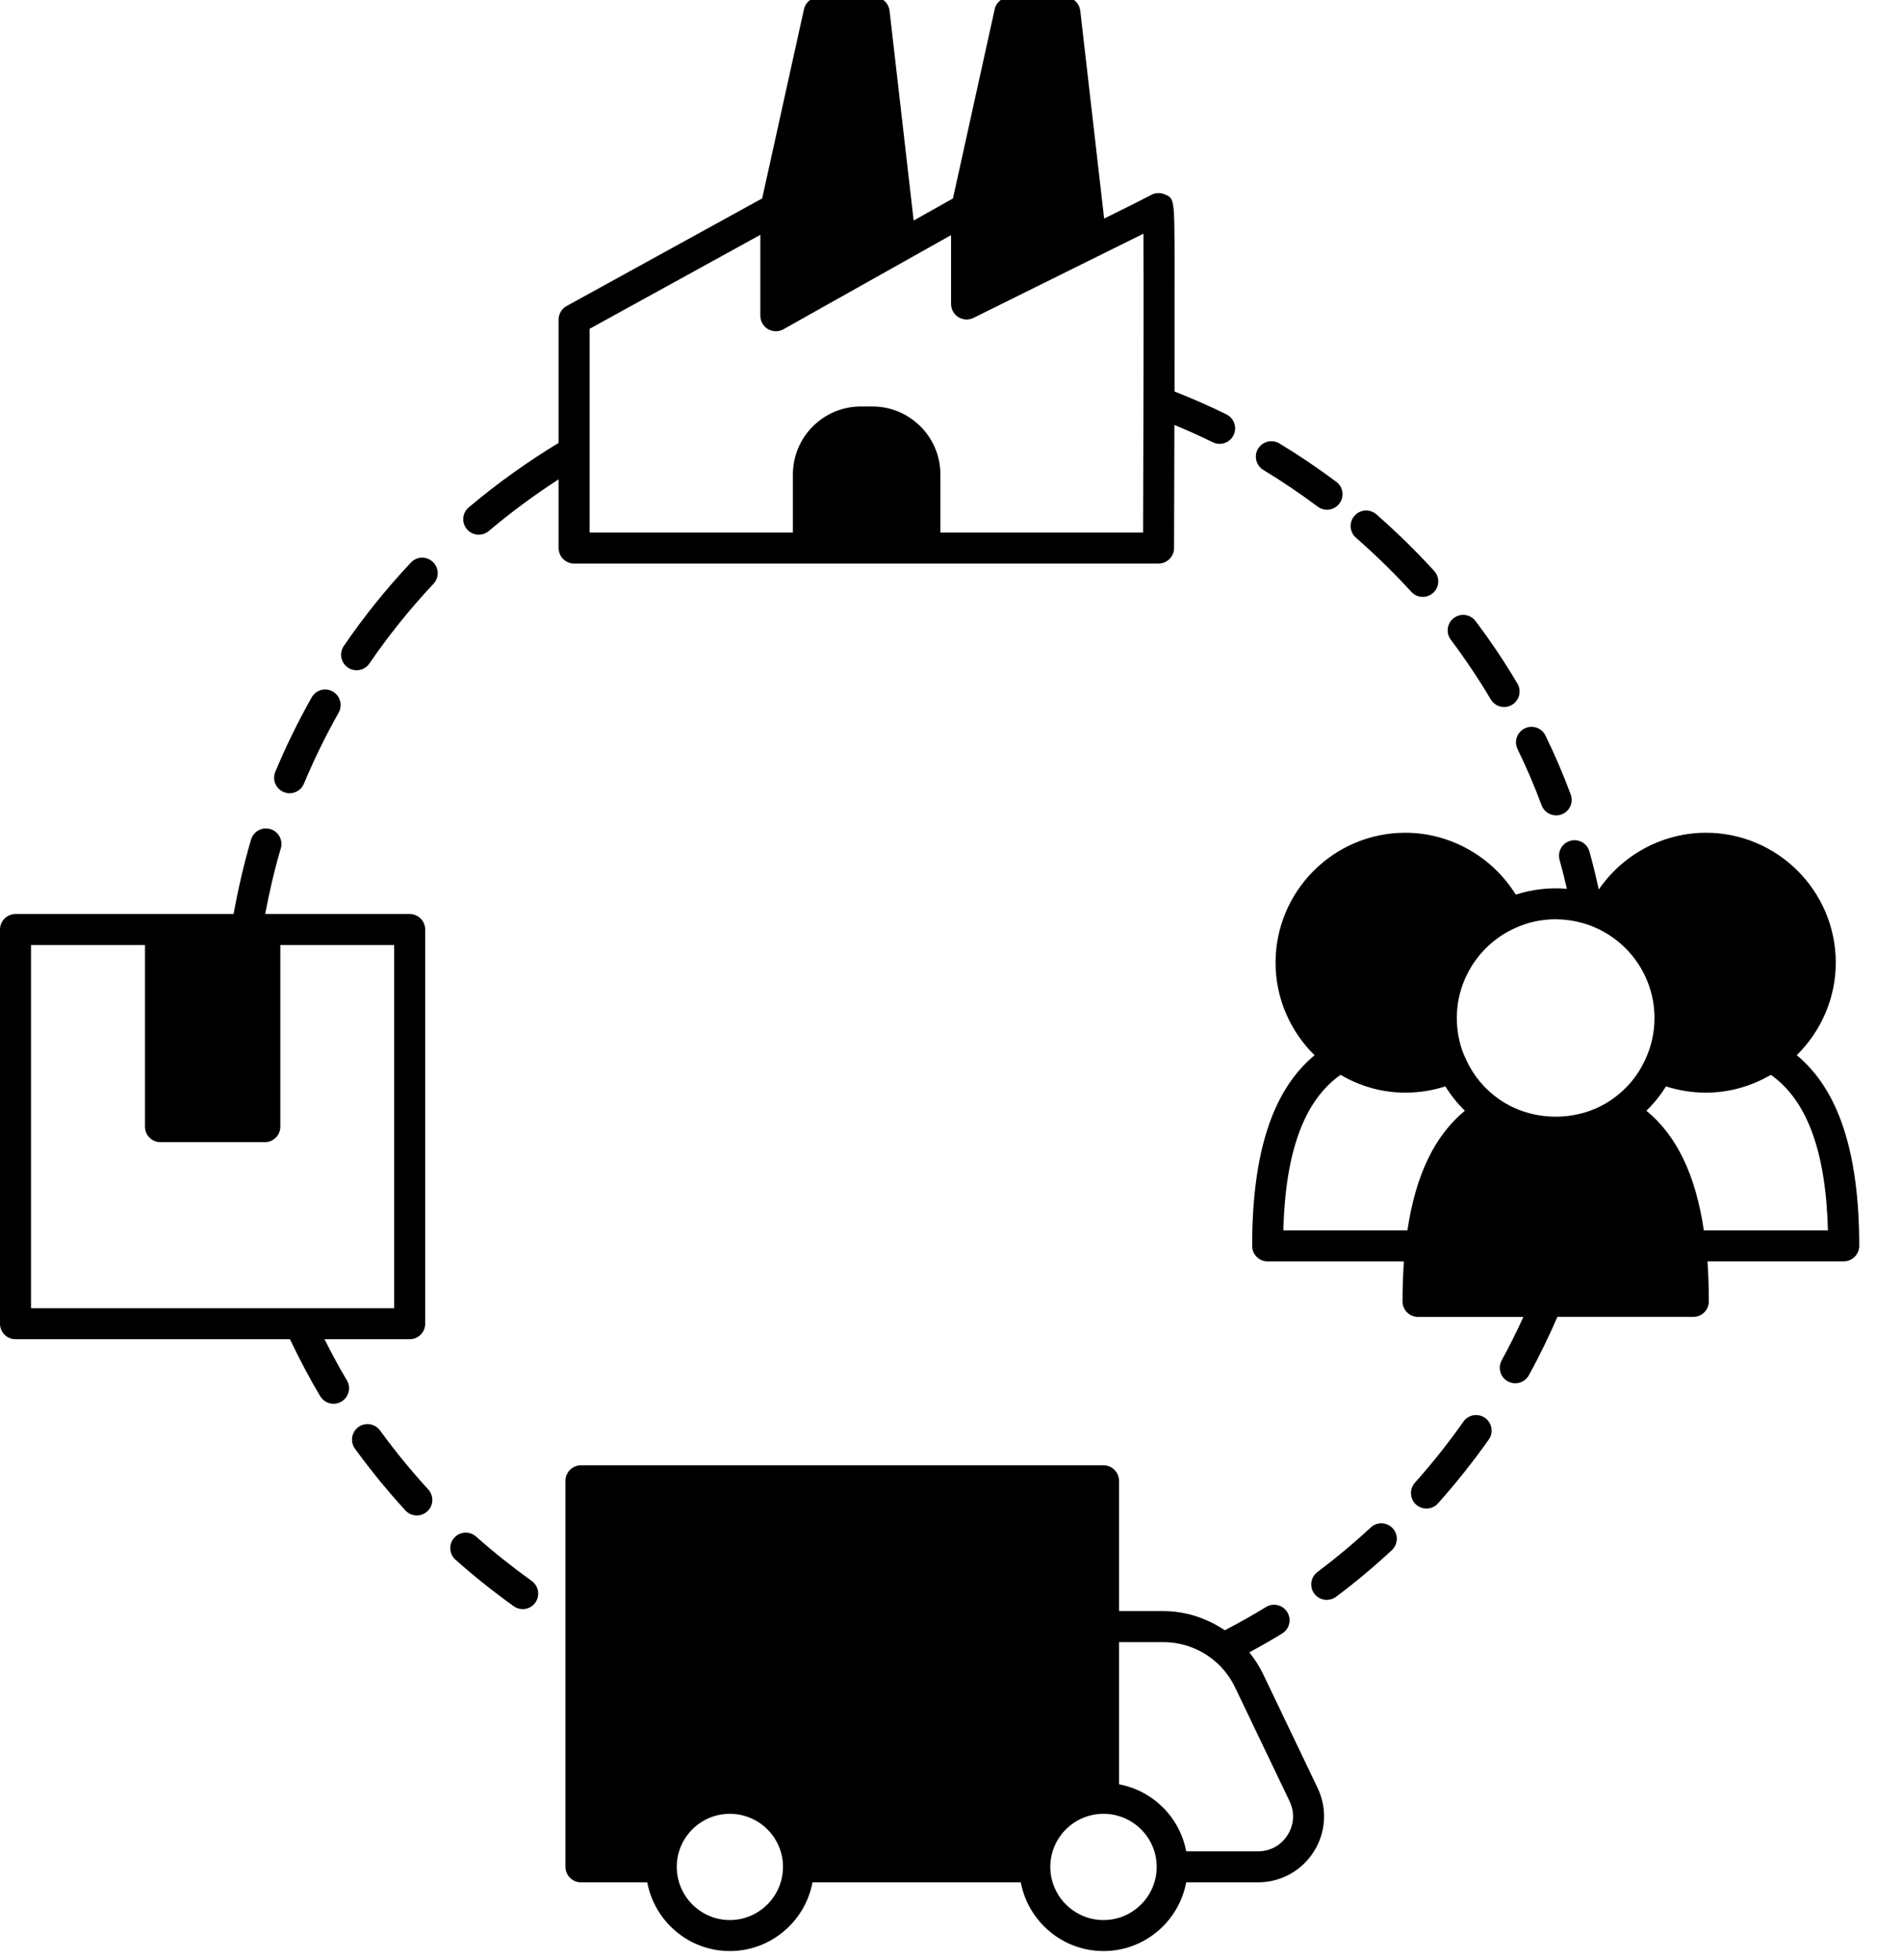 <svg width="33" height="34" viewBox="0 0 33 34" fill="none" xmlns="http://www.w3.org/2000/svg">
<path d="M26.33 12.997C26.489 13.322 26.625 13.641 26.747 13.971C26.788 14.079 26.89 14.146 27 14.146C27.031 14.146 27.063 14.141 27.093 14.129C27.233 14.078 27.304 13.923 27.252 13.783C27.124 13.437 26.98 13.102 26.814 12.761C26.749 12.627 26.588 12.571 26.454 12.637C26.32 12.702 26.265 12.864 26.33 12.997Z" fill="black"/>
<path d="M25.865 12.133C25.915 12.218 26.005 12.266 26.096 12.266C26.143 12.266 26.19 12.254 26.233 12.228C26.361 12.153 26.403 11.987 26.328 11.86C26.109 11.489 25.864 11.123 25.601 10.775C25.512 10.656 25.343 10.632 25.224 10.722C25.106 10.811 25.082 10.98 25.172 11.098C25.422 11.432 25.655 11.78 25.865 12.133Z" fill="black"/>
<path d="M24.486 10.267C24.539 10.326 24.612 10.355 24.685 10.355C24.749 10.355 24.814 10.332 24.866 10.285C24.976 10.185 24.984 10.014 24.883 9.905C24.572 9.564 24.235 9.234 23.88 8.923C23.768 8.826 23.598 8.837 23.5 8.949C23.402 9.061 23.414 9.231 23.526 9.329C23.866 9.626 24.189 9.942 24.486 10.267Z" fill="black"/>
<path d="M21.919 8.153C22.241 8.348 22.559 8.562 22.863 8.79C22.911 8.826 22.968 8.843 23.024 8.843C23.106 8.843 23.186 8.806 23.239 8.735C23.329 8.616 23.304 8.448 23.185 8.359C22.867 8.121 22.535 7.897 22.198 7.693C22.071 7.617 21.905 7.657 21.828 7.784C21.751 7.911 21.792 8.076 21.919 8.153Z" fill="black"/>
<path d="M7.129 9.76C6.702 10.214 6.31 10.701 5.965 11.207C5.881 11.33 5.913 11.497 6.035 11.581C6.082 11.613 6.135 11.628 6.187 11.628C6.273 11.628 6.357 11.587 6.409 11.511C6.739 11.028 7.113 10.563 7.521 10.128C7.623 10.02 7.618 9.85 7.509 9.748C7.401 9.646 7.231 9.651 7.129 9.76Z" fill="black"/>
<path d="M4.922 13.741C4.955 13.755 4.99 13.762 5.025 13.762C5.13 13.762 5.23 13.7 5.273 13.596C5.447 13.18 5.649 12.765 5.876 12.363C5.948 12.234 5.902 12.07 5.773 11.997C5.643 11.923 5.48 11.97 5.407 12.1C5.17 12.52 4.958 12.954 4.777 13.389C4.72 13.527 4.784 13.684 4.922 13.741Z" fill="black"/>
<path d="M5.63 23.234H7.108C7.256 23.234 7.377 23.114 7.377 22.965V16.126C7.377 15.977 7.256 15.857 7.108 15.857H4.601C4.672 15.482 4.759 15.101 4.872 14.717C4.914 14.575 4.832 14.425 4.69 14.383C4.548 14.341 4.398 14.423 4.356 14.565C4.228 15 4.13 15.432 4.053 15.857H2.784H0.269C0.121 15.857 0 15.978 0 16.126V22.965C0 23.114 0.121 23.234 0.269 23.234H5.031C5.193 23.574 5.367 23.907 5.556 24.222C5.606 24.307 5.696 24.353 5.787 24.353C5.834 24.353 5.882 24.341 5.925 24.315C6.052 24.239 6.094 24.074 6.018 23.946C5.881 23.717 5.753 23.477 5.63 23.234ZM0.538 16.395H2.515V19.546C2.515 19.694 2.636 19.815 2.784 19.815H4.595C4.744 19.815 4.864 19.694 4.864 19.546V16.395H6.839V22.696H0.538V16.395Z" fill="black"/>
<path d="M6.594 24.817C6.507 24.697 6.338 24.67 6.218 24.757C6.098 24.845 6.072 25.013 6.159 25.133C6.433 25.51 6.728 25.87 7.034 26.204C7.087 26.262 7.159 26.291 7.232 26.291C7.297 26.291 7.362 26.267 7.414 26.22C7.523 26.119 7.531 25.949 7.43 25.84C7.138 25.521 6.856 25.177 6.594 24.817Z" fill="black"/>
<path d="M8.26 26.657C8.149 26.558 7.979 26.568 7.88 26.679C7.782 26.79 7.792 26.96 7.903 27.059C8.221 27.342 8.56 27.613 8.912 27.865C8.96 27.899 9.014 27.916 9.069 27.916C9.153 27.916 9.235 27.877 9.288 27.803C9.374 27.683 9.346 27.515 9.226 27.428C8.889 27.186 8.564 26.927 8.26 26.657Z" fill="black"/>
<path d="M23.783 26.499C23.486 26.775 23.174 27.035 22.858 27.272C22.739 27.361 22.715 27.529 22.803 27.648C22.856 27.719 22.937 27.756 23.019 27.756C23.075 27.756 23.132 27.739 23.18 27.703C23.512 27.455 23.838 27.182 24.149 26.893C24.258 26.792 24.264 26.622 24.163 26.513C24.061 26.404 23.892 26.398 23.783 26.499Z" fill="black"/>
<path d="M25.39 24.664C25.136 25.026 24.853 25.382 24.549 25.723C24.45 25.834 24.46 26.004 24.57 26.103C24.622 26.149 24.686 26.171 24.749 26.171C24.823 26.171 24.897 26.141 24.95 26.081C25.268 25.724 25.564 25.351 25.831 24.973C25.916 24.852 25.887 24.684 25.765 24.598C25.643 24.513 25.476 24.542 25.39 24.664Z" fill="black"/>
<path d="M21.912 29.036C21.848 28.904 21.768 28.78 21.676 28.666C21.873 28.559 22.066 28.45 22.247 28.338C22.373 28.26 22.412 28.094 22.334 27.968C22.256 27.841 22.09 27.802 21.964 27.88C21.74 28.019 21.499 28.153 21.251 28.283C20.936 28.071 20.566 27.95 20.184 27.95H19.415V25.69C19.415 25.542 19.294 25.421 19.146 25.421H10.08C9.931 25.421 9.811 25.542 9.811 25.69V32.387C9.811 32.536 9.931 32.656 10.08 32.656H11.23C11.356 33.333 11.95 33.848 12.662 33.848C13.376 33.848 13.97 33.333 14.097 32.656H17.711C17.838 33.333 18.433 33.848 19.146 33.848C19.86 33.848 20.454 33.333 20.581 32.656H21.826C22.222 32.656 22.585 32.456 22.796 32.121C23.007 31.786 23.031 31.372 22.859 31.015L21.912 29.036ZM12.662 33.31C12.155 33.31 11.742 32.896 11.742 32.387C11.742 31.88 12.155 31.467 12.662 31.467C13.171 31.467 13.585 31.88 13.585 32.387C13.585 32.896 13.171 33.31 12.662 33.31ZM19.146 33.31C18.637 33.31 18.223 32.896 18.223 32.387C18.223 31.88 18.637 31.467 19.146 31.467C19.654 31.467 20.069 31.88 20.069 32.387C20.069 32.896 19.655 33.31 19.146 33.31ZM22.34 31.834C22.227 32.015 22.039 32.118 21.825 32.118H20.581C20.47 31.529 20.005 31.065 19.415 30.955V28.489H20.184C20.504 28.489 20.816 28.601 21.063 28.805C21.214 28.929 21.34 29.09 21.427 29.27L22.374 31.248C22.466 31.44 22.454 31.654 22.34 31.834Z" fill="black"/>
<path d="M14.026 9.777H16.047H20.101C20.249 9.777 20.369 9.657 20.37 9.509C20.37 9.509 20.373 8.531 20.376 7.372C20.607 7.469 20.829 7.567 21.041 7.672C21.08 7.691 21.12 7.7 21.161 7.7C21.26 7.7 21.355 7.645 21.402 7.55C21.468 7.417 21.413 7.256 21.28 7.19C20.995 7.048 20.695 6.918 20.378 6.792C20.378 6.717 20.378 6.642 20.378 6.567C20.379 5.831 20.38 5.095 20.379 4.542C20.377 3.442 20.377 3.442 20.204 3.37C20.124 3.337 20.033 3.345 19.96 3.389C19.912 3.416 19.622 3.562 19.157 3.792L18.743 0.188C18.728 0.052 18.613 -0.051 18.476 -0.051H17.521C17.395 -0.051 17.285 0.037 17.258 0.16L16.534 3.443L15.852 3.826L15.434 0.188C15.419 0.052 15.304 -0.051 15.167 -0.051H14.212C14.086 -0.051 13.976 0.037 13.949 0.16L13.224 3.442L9.831 5.309C9.745 5.357 9.692 5.447 9.692 5.545V7.684C9.149 8.013 8.625 8.387 8.133 8.802C8.019 8.898 8.005 9.067 8.101 9.181C8.154 9.244 8.23 9.276 8.306 9.276C8.368 9.276 8.429 9.256 8.48 9.213C8.866 8.887 9.272 8.587 9.692 8.316V9.508C9.692 9.657 9.813 9.777 9.961 9.777H14.026ZM10.23 5.704L13.192 4.074V5.478C13.192 5.573 13.243 5.662 13.325 5.71C13.408 5.758 13.51 5.759 13.593 5.712L16.501 4.079V5.273C16.501 5.366 16.549 5.453 16.628 5.502C16.707 5.551 16.806 5.556 16.89 5.515C16.89 5.515 18.092 4.92 19.052 4.444C19.411 4.267 19.662 4.143 19.839 4.054C19.845 5.011 19.839 7.425 19.833 9.239H16.316V8.23C16.316 7.581 15.787 7.052 15.137 7.052H14.935C14.286 7.052 13.757 7.581 13.757 8.23V9.239H10.23V5.704Z" fill="black"/>
<path d="M31.174 18.306C31.601 17.885 31.851 17.309 31.851 16.702C31.851 15.459 30.84 14.447 29.599 14.447C28.851 14.447 28.154 14.825 27.739 15.432C27.691 15.214 27.639 14.994 27.577 14.773C27.537 14.63 27.389 14.546 27.245 14.587C27.102 14.626 27.019 14.775 27.059 14.918C27.106 15.086 27.148 15.253 27.186 15.42C26.883 15.394 26.581 15.429 26.299 15.521C25.892 14.864 25.166 14.447 24.383 14.447C23.141 14.447 22.131 15.459 22.131 16.702C22.131 17.312 22.382 17.889 22.808 18.307C22.08 18.91 21.725 19.996 21.725 21.615C21.725 21.763 21.845 21.884 21.994 21.884H24.358C24.343 22.098 24.334 22.327 24.334 22.578C24.334 22.727 24.455 22.847 24.604 22.847H26.431C26.317 23.096 26.194 23.347 26.055 23.599C25.983 23.73 26.03 23.893 26.161 23.965C26.202 23.987 26.246 23.998 26.29 23.998C26.385 23.998 26.477 23.948 26.526 23.859C26.713 23.519 26.876 23.18 27.021 22.846H29.379C29.527 22.846 29.648 22.726 29.648 22.578C29.648 22.326 29.64 22.098 29.625 21.883H31.988C32.137 21.883 32.258 21.763 32.258 21.614C32.257 19.995 31.902 18.909 31.174 18.306ZM27.459 16.014C27.547 16.039 27.623 16.066 27.69 16.098C27.692 16.099 27.693 16.099 27.695 16.1C28.309 16.376 28.706 16.989 28.706 17.663C28.706 17.917 28.648 18.17 28.537 18.4C28.415 18.665 28.22 18.897 27.972 19.07C27.402 19.473 26.587 19.474 26.009 19.07C25.762 18.897 25.567 18.665 25.442 18.393C25.333 18.174 25.276 17.921 25.276 17.662C25.276 16.989 25.674 16.375 26.291 16.099C26.511 15.999 26.746 15.948 26.992 15.948C27.148 15.949 27.306 15.971 27.459 16.014ZM23.259 18.647C23.598 18.846 23.98 18.956 24.383 18.956C24.623 18.956 24.855 18.919 25.077 18.847C25.172 19.001 25.286 19.142 25.416 19.27C24.888 19.704 24.561 20.39 24.419 21.346H22.266C22.302 19.972 22.631 19.089 23.259 18.647ZM29.562 21.346C29.421 20.389 29.094 19.703 28.565 19.27C28.696 19.142 28.811 19 28.905 18.847C29.128 18.919 29.36 18.956 29.599 18.956C30 18.956 30.383 18.846 30.725 18.647C31.351 19.089 31.679 19.972 31.715 21.346H29.562Z" fill="black"/>
</svg>
